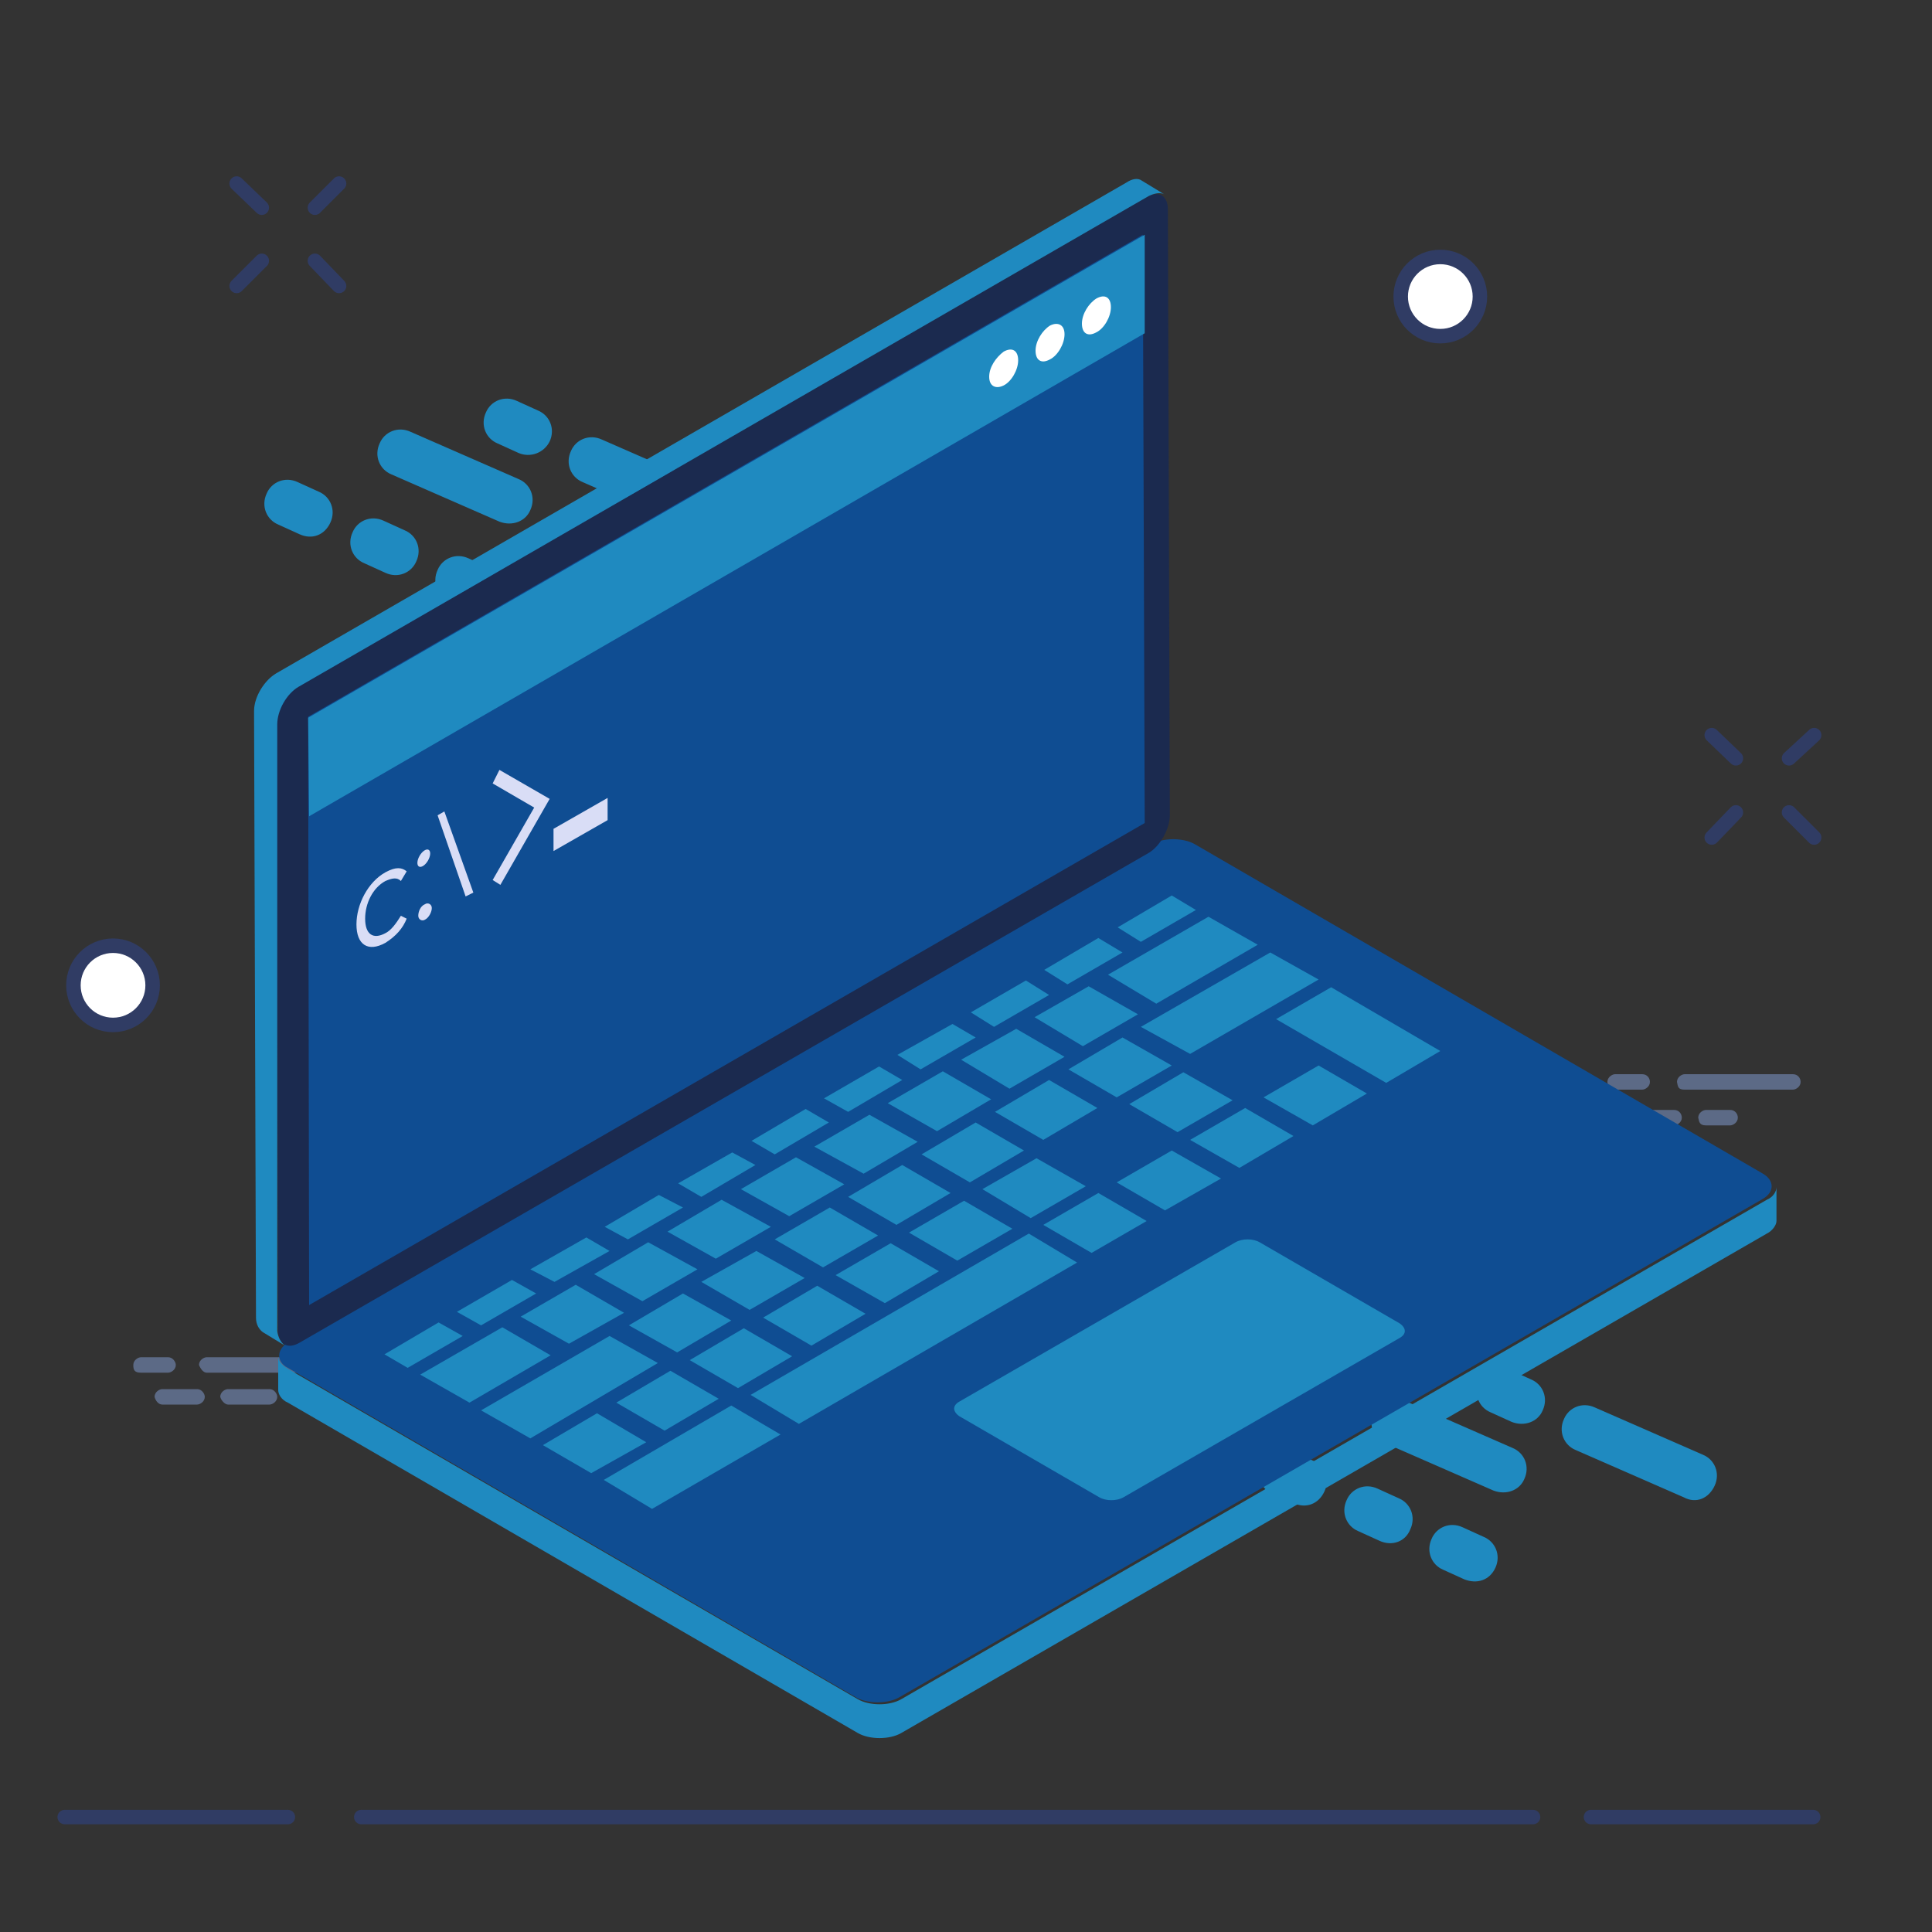 <svg version="1.1" id="Layer_1" xmlns="http://www.w3.org/2000/svg" x="0" y="0" viewBox="0 0 200 200" style="enable-background:new 0 0 200 200" xml:space="preserve"><rect x="0" y="0" width="200" height="200" fill="#333333" stroke="none"/><style>.st0{display:none}.st1{display:inline}.st2{fill:#5c6a86}.st3{fill:#1f8ac0}.st4{fill:#0f4d92}.st5{fill:#96d7ff}.st6,.st7,.st8{fill:#fff;stroke:#303c64;stroke-width:1.5;stroke-miterlimit:10}.st7,.st8{fill:none;stroke-linecap:round}.st8{stroke-linejoin:round}.st9{fill:#e2e3e5}.st10{fill:#fff;stroke:#313131;stroke-width:2;stroke-linecap:round;stroke-linejoin:round;stroke-miterlimit:10}.st11{fill:#323232}.st12{fill:#e38992}.st13{fill:#ffd98c}.st15{fill:none;stroke:#313131;stroke-width:2;stroke-linecap:round;stroke-linejoin:round;stroke-miterlimit:10}.st17{fill:#9e9e9e}.st18{stroke:#292929;stroke-width:3}.st18,.st20,.st21{fill-opacity:0}.st20{stroke:#cecece;stroke-width:2}.st21{stroke:#00a30a}.st21,.st22,.st23{stroke-width:2}.st22{fill-opacity:0;stroke:#00a4ad}.st23{fill:none;stroke:#313131;stroke-linecap:round;stroke-miterlimit:10}.st24{fill:#ffbe4d}.st25{fill:#6ed49a}.st26{fill:#fa4e70}.st27{fill:#3cc2a7}.st28{fill:#d9e3e6}.st30{fill:#fff}.st32{enable-background:new}.st33{fill:#d9ddf6}</style><g id="Layer_1_6_"><path class="st2" d="M21.4 142.1h12.9c.3 0 .8-.3.8-.8 0-.3-.3-.8-.8-.8H21.4c-.3 0-.8.3-.8.8.2.5.5.8.8.8zM14.6 142.1h2.8c.3 0 .8-.3.8-.8 0-.3-.3-.8-.8-.8h-2.8c-.3 0-.8.3-.8.8s.1.8.8.8zM16.8 145.4h3.6c.3 0 .8-.3.8-.8 0-.3-.3-.8-.8-.8h-3.6c-.3 0-.8.3-.8.8.1.4.4.8.8.8zM23.6 145.4h4.3c.3 0 .8-.3.8-.8 0-.3-.3-.8-.8-.8h-4.3c-.3 0-.8.3-.8.8.1.4.5.8.8.8zM174.4 112.8h11.2c.3 0 .8-.3.8-.8 0-.4-.3-.8-.8-.8h-11.2c-.3 0-.8.3-.8.8.1.5.1.8.8.8zM167.2 112.8h2.8c.3 0 .8-.3.8-.8 0-.4-.3-.8-.8-.8h-2.8c-.3 0-.8.3-.8.8s.5.8.8.8zM169.7 116.5h3.6c.3 0 .8-.3.8-.8 0-.4-.3-.8-.8-.8h-3.6c-.3 0-.8.3-.8.8.1.4.5.8.8.8zM176.6 116.5h2.5c.3 0 .8-.3.8-.8 0-.4-.3-.8-.8-.8h-2.5c-.3 0-.8.3-.8.8.1.4.1.8.8.8z"/></g><path class="st3" d="m156.5 147.2-2.2-1c-1.2-.5-1.8-1.9-1.2-3.2.5-1.2 1.9-1.8 3.2-1.2l2.2 1c1.2.5 1.8 1.9 1.2 3.2-.5 1.2-1.9 1.7-3.2 1.2zM133.9 155.6l-2.2-1c-1.2-.5-1.8-1.9-1.2-3.2.5-1.2 1.9-1.8 3.2-1.2l2.2 1c1.2.5 1.8 1.9 1.2 3.2s-1.9 1.8-3.2 1.2zM142.8 159.5l-2.2-1c-1.2-.5-1.8-1.9-1.2-3.2.5-1.2 1.9-1.8 3.2-1.2l2.2 1c1.2.5 1.8 1.9 1.2 3.2-.5 1.3-1.9 1.8-3.2 1.2zM151.6 163.5l-2.2-1c-1.2-.5-1.8-1.9-1.2-3.2.5-1.2 1.9-1.8 3.2-1.2l2.2 1c1.2.5 1.8 1.9 1.2 3.2-.6 1.3-1.9 1.7-3.2 1.2zM174.3 155l-11.2-4.9c-1.2-.5-1.8-1.9-1.2-3.2.5-1.2 1.9-1.8 3.2-1.2l11.2 4.9c1.2.5 1.8 1.9 1.2 3.2-.6 1.3-1.9 1.9-3.2 1.2zM154.6 154.3l-11.2-4.9c-1.2-.5-1.8-1.9-1.2-3.2.5-1.2 1.9-1.8 3.2-1.2l11.2 4.9c1.2.5 1.8 1.9 1.2 3.2-.5 1.2-1.9 1.7-3.2 1.2zM53.7 46.9l-2.2-1c-1.2-.5-1.8-1.9-1.2-3.2.5-1.2 1.9-1.8 3.2-1.2l2.2 1c1.2.5 1.8 1.9 1.2 3.2-.6 1.2-2 1.7-3.2 1.2zM31 55.3l-2.2-1c-1.2-.5-1.8-1.9-1.2-3.2.5-1.2 1.9-1.8 3.2-1.2l2.2 1c1.2.5 1.8 1.9 1.2 3.2s-1.9 1.8-3.2 1.2zM39.9 59.3l-2.2-1c-1.2-.5-1.8-1.9-1.2-3.2.5-1.2 1.9-1.8 3.2-1.2l2.2 1c1.2.5 1.8 1.9 1.2 3.2-.5 1.2-1.9 1.8-3.2 1.2zM48.7 63.2l-2.2-1c-1.2-.5-1.8-1.9-1.2-3.2.5-1.2 1.9-1.8 3.2-1.2l2.2 1c1.2.5 1.8 1.9 1.2 3.2-.5 1.2-1.9 1.8-3.2 1.2zM71.5 54.8l-11.2-4.9c-1.2-.5-1.8-1.9-1.2-3.2.5-1.2 1.9-1.8 3.2-1.2l11.2 4.9c1.2.5 1.8 1.9 1.2 3.2-.6 1.3-1.9 1.8-3.2 1.2zM51.7 54l-11.2-4.9c-1.2-.5-1.8-1.9-1.2-3.2.5-1.2 1.9-1.8 3.2-1.2l11.2 4.9c1.2.5 1.8 1.9 1.2 3.2-.5 1.2-1.9 1.7-3.2 1.2z"/><path class="st4" d="m29.8 141.6 58.8 34.1c1.2.7 3.3.7 4.5 0l89.4-51.6c1.2-.7 1.2-1.9 0-2.6l-58.8-34.1c-1.2-.7-3.3-.7-4.5 0L29.8 139c-1.2.7-1.2 2 0 2.6z"/><path class="st3" d="M99.3 145.1c-.7.4-.7 1 0 1.5l14.5 8.4c.7.4 1.8.4 2.5 0l28.6-16.5c.7-.4.7-1 0-1.5l-14.5-8.4c-.7-.4-1.8-.4-2.5 0l-28.6 16.5z"/><path class="st3" d="M28.8 140.4v3.5c0 .4.3 1 1 1.3l59 34.2c1.2.7 3.3.7 4.5 0l89.6-51.7c.6-.3 1-.9 1-1.3v-3.5c0 .4-.3 1-1 1.3l-89.6 51.7c-1.2.7-3.3.7-4.5 0l-59-34.2c-.8-.5-1-.9-1-1.3z"/><path d="M118.7 20.4c1.2-.7 2.2-.2 2.2 1.3l.2 62.7c0 1.4-1 3.2-2.2 3.9L31 139c-1.2.7-2.2.2-2.2-1.3L28.6 75c0-1.5 1-3.2 2.2-3.9l87.9-50.7z" style="fill:#1b2a4f"/><path class="st3" d="m26.3 73.6.2 62.8c0 .7.3 1.2.7 1.5l2.3 1.4c-.4-.3-.7-.8-.8-1.5V75c0-1.5 1-3.2 2.2-3.9l88-50.8c.6-.3 1.2-.4 1.6-.2l-2.3-1.4c-.4-.3-1-.2-1.6.2l-88 50.8c-1.2.7-2.3 2.4-2.3 3.9z"/><path class="st4" d="m31.9 74.2.1 60.9 86.5-49.9-.2-60.9z"/><path class="st3" d="m31.9 74.3.1 10.2 86.5-50V24.3z"/><path class="st30" d="M103.9 36.4c.9-.5 1.5-.1 1.5.9s-.7 2.2-1.5 2.6c-.8.4-1.5.1-1.5-.9s.7-2 1.5-2.6zM108.7 33.7c.8-.4 1.5-.1 1.5.9s-.7 2.2-1.5 2.6c-.9.5-1.5.1-1.5-.9s.7-2.1 1.5-2.6zM113.5 30.9c.9-.5 1.5-.1 1.5.9s-.7 2.2-1.5 2.6c-.9.5-1.5.1-1.5-.9s.7-2.1 1.5-2.6z"/><path class="st3" d="m47.9 138.3-5.7 3.3-2.4-1.4 5.6-3.3zM108.6 103l-5.7 3.3-2.4-1.5 5.7-3.3zM123.8 94.2l-5.7 3.3-2.4-1.5 5.6-3.3zM113.6 114.7 108 118l-5-2.9 5.6-3.3zM141.5 113.2l-5.6 3.3-5.1-2.9 5.7-3.3zM149.1 108.8l-5.6 3.3-11.4-6.6 5.7-3.3z"/><g class="st32"><path class="st3" d="m130.2 97.8-10.5 6.1-5-3 10.4-6zM117.8 105l-5.7 3.3-5-3 5.6-3.2zM136.5 101.4l-13.3 7.7-5.1-2.8 13.4-7.7zM121.3 110.3l-5.7 3.3-5-2.9 5.6-3.3zM127.6 113.9l-5.7 3.3-5-2.9 5.6-3.3z"/></g><path class="st3" d="m110.2 109.4-5.7 3.3-5-3 5.7-3.2zM101 107.4l-5.7 3.3-2.4-1.5 5.7-3.2zM93.4 111.8l-5.6 3.3-2.5-1.4 5.7-3.3zM97.2 131.6l-5.6 3.3-5.1-2.9 5.7-3.3z"/><g class="st32"><path class="st3" d="m85.8 116.2-5.6 3.3-2.4-1.4 5.6-3.3zM95 118.2l-5.6 3.3-5.1-2.8 5.7-3.3zM78.2 120.6l-5.6 3.3-2.4-1.4 5.6-3.2zM87.4 122.6l-5.7 3.3-5-2.8 5.7-3.3zM98.4 123.5l-5.6 3.3-5-2.9 5.6-3.3zM70.7 125l-5.7 3.3-2.4-1.3 5.6-3.3zM79.8 127l-5.7 3.3-5-2.8 5.6-3.3zM104.8 127.2l-5.7 3.3-5-2.9 5.7-3.3zM90.9 127.9l-5.7 3.3-5-2.9 5.7-3.3zM63.1 129.5l-5.7 3.2-2.5-1.3 5.8-3.3zM72.2 131.4l-5.7 3.3-5-2.8 5.6-3.3zM83.3 132.3l-5.7 3.3-5-2.9 5.7-3.2zM64.6 135.9l-5.7 3.2-5-2.8 5.7-3.3zM89.6 136l-5.6 3.3-5-2.9 5.6-3.3zM75.7 136.7l-5.6 3.3-5-2.8 5.6-3.3zM82 140.4l-5.6 3.3-5-2.9 5.6-3.3zM111.5 130.7l-28.8 16.7-5-3 28.8-16.7zM74.4 144.8l-5.6 3.3-5-2.9 5.6-3.3zM68.1 141.1l-13.2 7.8-5.1-2.9 13.3-7.7zM66.9 149.3l-5.7 3.2-5-2.9 5.6-3.3zM80.8 148.5l-13.3 7.7-5-3 13.2-7.7z"/></g><path class="st3" d="m55.5 133.9-5.7 3.3-2.5-1.4 5.7-3.3zM116.2 98.6l-5.7 3.3-2.4-1.5 5.6-3.3zM102.6 113.8l-5.6 3.3-5.1-2.9 5.7-3.3zM118.7 126.4l-5.7 3.3-5-2.9 5.7-3.3zM112.4 122.8l-5.7 3.3-5-3 5.6-3.2zM106 119.1l-5.6 3.3-5-2.9 5.6-3.3zM133.9 117.6l-5.6 3.3-5.1-2.9 5.7-3.3zM126.4 122l-5.8 3.3-5-2.9 5.7-3.3zM57 140.3l-8.4 4.9-5.1-2.9 8.5-4.9z"/><path class="st33" d="M39.9 90.3c1.1-.6 1.7-.5 2.2-.1l-.6 1c-.4-.4-.9-.3-1.6 0-1.3.7-2.1 2.3-2.1 3.9s.8 2.2 2.1 1.5c.6-.3 1.1-1 1.6-1.8l.6.3c-.4 1-1.1 1.8-2.2 2.5-1.8 1-3 .2-3-1.9s1.2-4.4 3-5.4zM44 93.6c.3-.2.7 0 .7.4s-.3 1-.7 1.2c-.3.2-.7 0-.7-.4s.2-1 .7-1.2z"/><ellipse transform="rotate(-59.834 43.919 88.845)" class="st33" cx="43.9" cy="88.8" rx="1" ry=".5"/><path class="st33" d="m46 84 3 8.4-.8.4-2.9-8.4zM51.7 79.7l5.2 3-5.1 8.9-.8-.5 4.3-7.5-4.3-2.5zM62.9 82.6v2.3l-5.6 3.2v-2.3z"/><path class="st8" d="M6.7 188.1h23.1M164.7 188.1h23M37.4 188.1h121.3"/><circle class="st6" cx="11.7" cy="102" r="4.1"/><circle class="st6" cx="149.1" cy="30.7" r="4.1"/><path class="st7" d="m35.1 19-2.5 2.5M27.1 27l-2.6 2.6M35.1 29.6 32.6 27M27.1 21.5 24.5 19M187.8 76.1l-2.6 2.4M179.7 84.1l-2.5 2.6M187.8 86.7l-2.6-2.6M179.7 78.5l-2.5-2.4"/></svg>